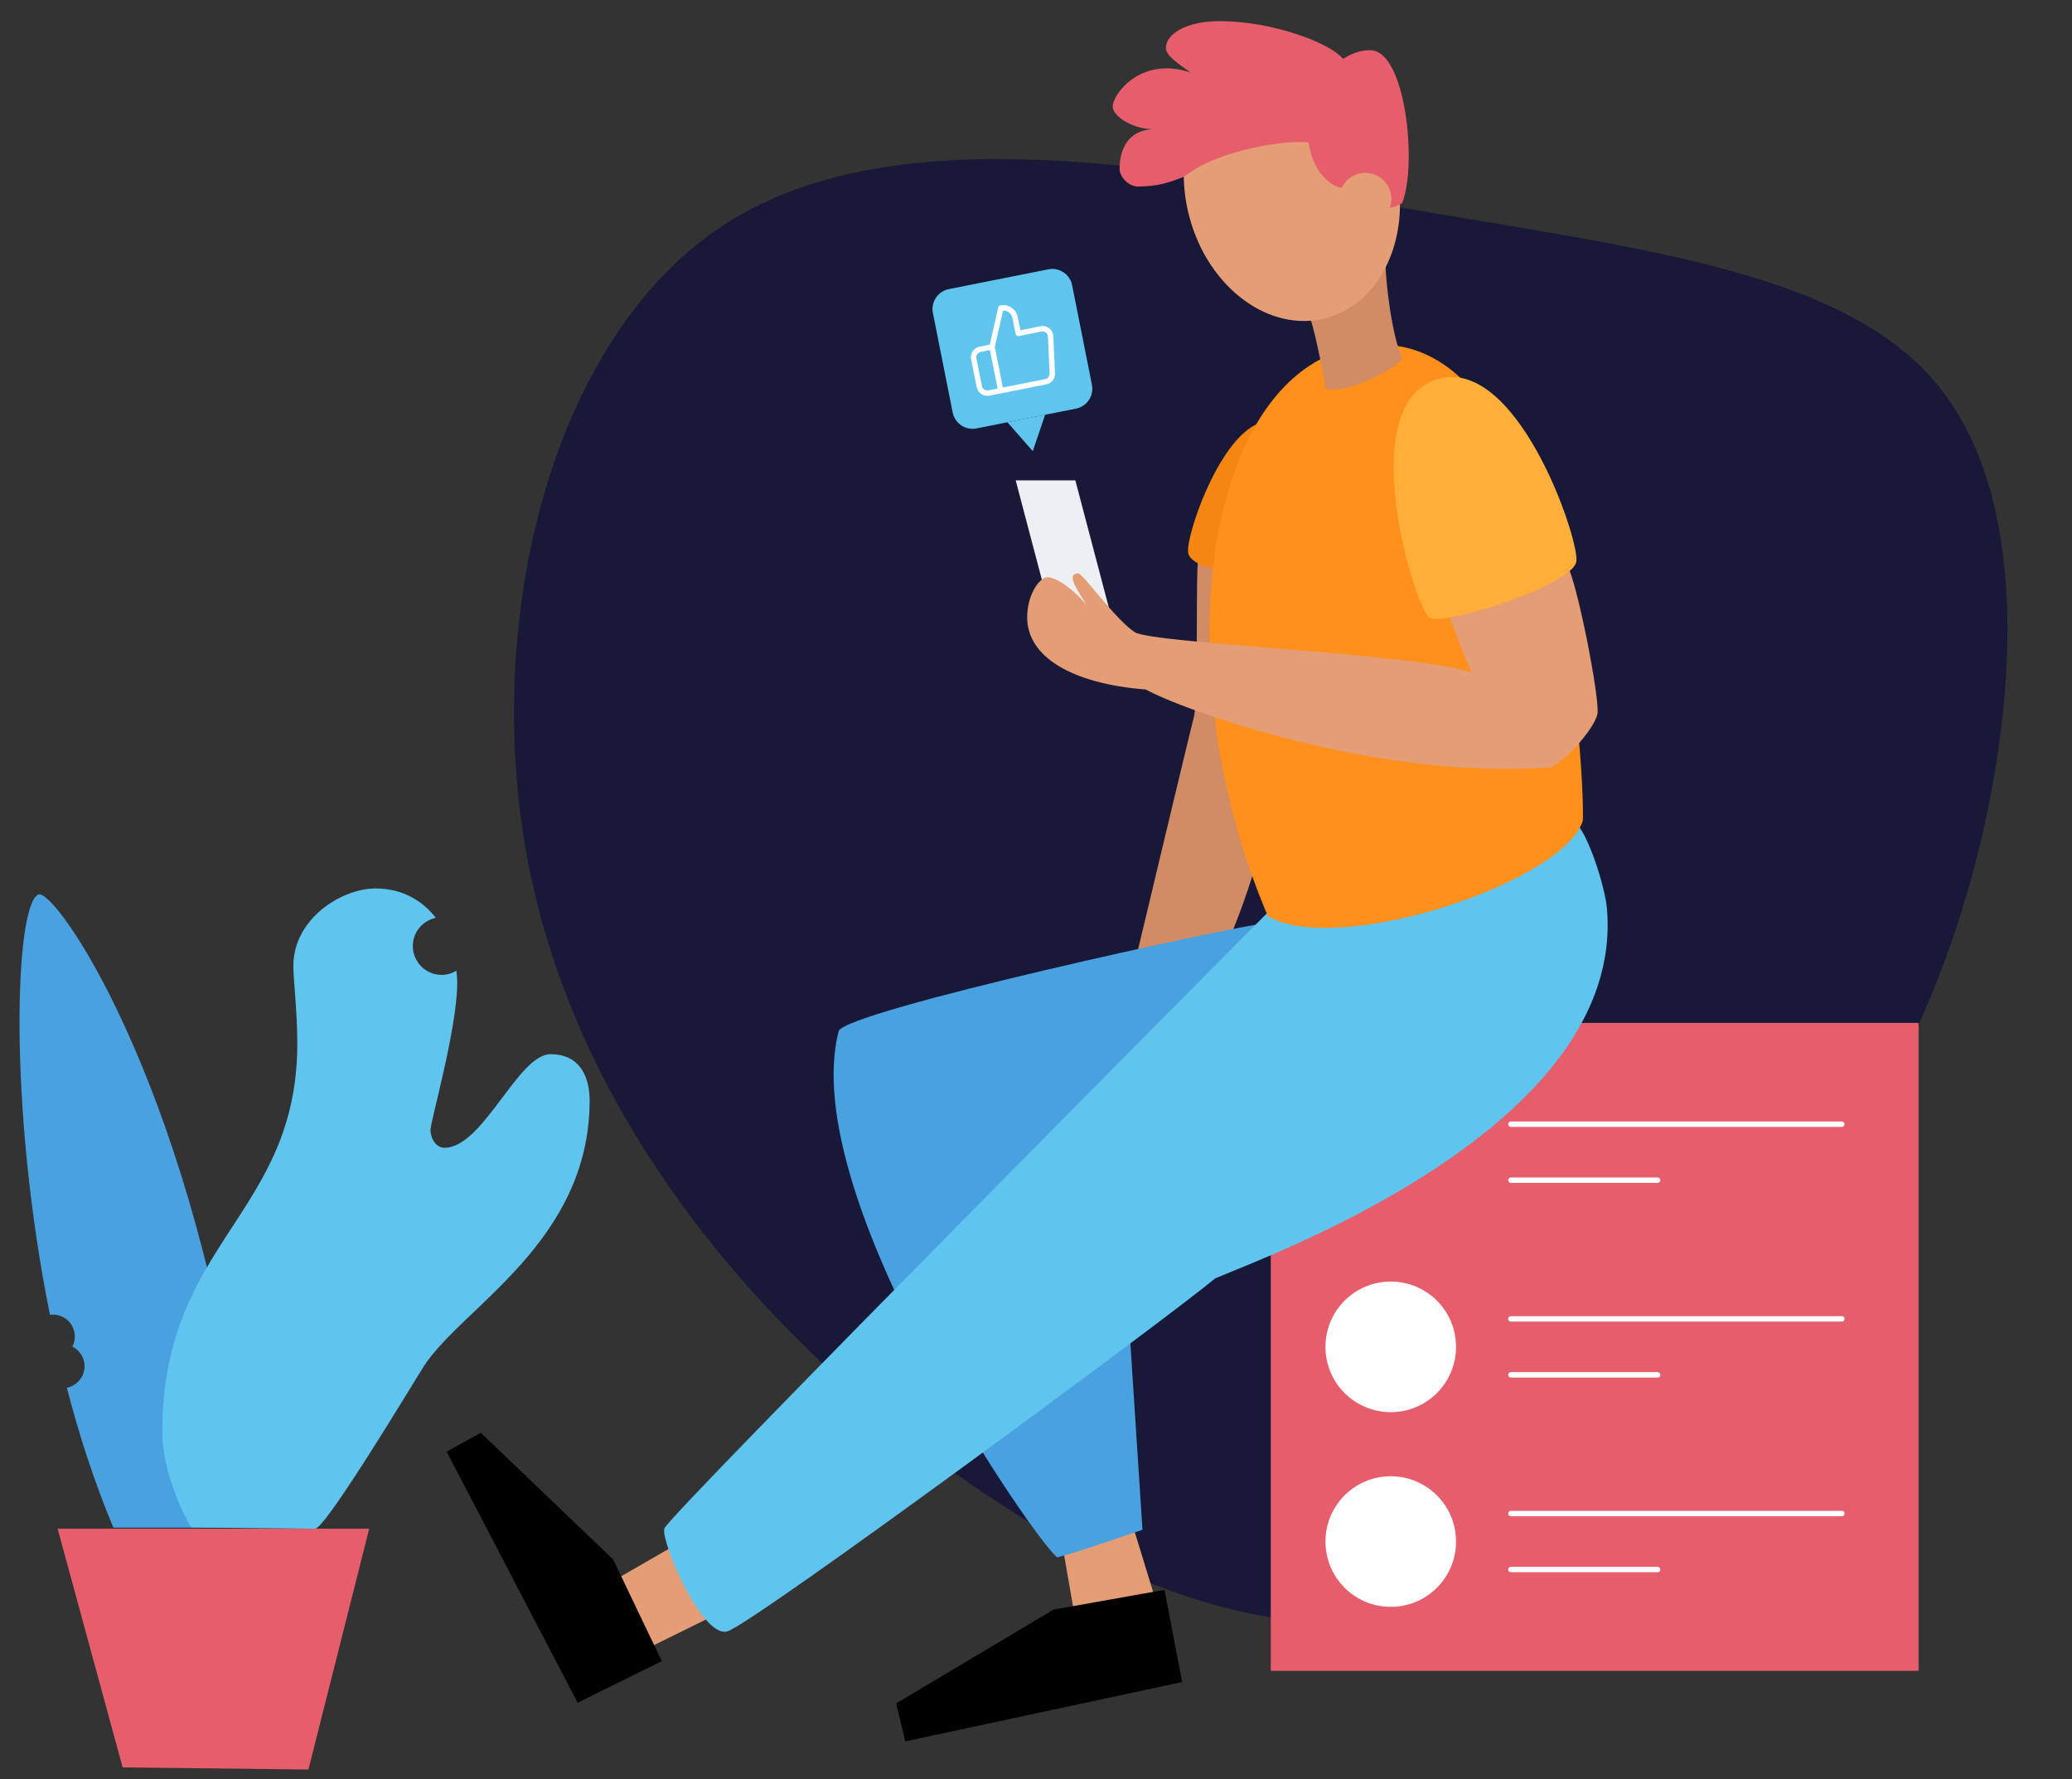 <svg xmlns="http://www.w3.org/2000/svg" viewBox="0 0 784 673" width="784" height="673">
	<rect x="0" y="0" width="784" height="673" fill="#333333" stroke="none"/>
	<style>
		tspan { white-space:pre }
		.shp0 { fill: #181938 } 
		.shp1 { fill: #d18c65 } 
		.shp2 { fill: #ecf0f2 } 
		.shp3 { fill: #e65e6c } 
		.shp4 { fill: #a4a4a4 } 
		.shp5 { fill: none;stroke: #ffffff;stroke-linecap:round;stroke-linejoin:round;stroke-width: 2.04 } 
		.shp6 { fill: #ffffff } 
		.shp7 { fill: #e49d75 } 
		.shp8 { fill: #49a1e0 } 
		.shp9 { fill: #000000 } 
		.shp10 { fill: #60c5ee } 
		.shp11 { fill: #f48611 } 
		.shp12 { fill: #fe901b } 
		.shp13 { fill: #ffae39 } 
	</style>
	<g id="Layer_2">
		<g id="vector">
			<path id="Layer" class="shp0" d="M732.3 144.63C767.44 186.16 763.45 260.44 749.07 320.03C734.53 379.77 709.45 425 674.31 479C639.17 533 594 595.9 534.22 610.44C474.44 624.98 400.35 591 335.18 537C270.01 483 213.61 408.68 198.6 319.55C183.6 230.25 209.78 125.94 274.96 84.41C340.14 42.88 444.44 64.12 533.74 79.14C622.87 94.31 697.15 103.1 732.3 144.63Z" />
			<path id="Layer" class="shp1" d="M453.54 209.69C452.18 216.34 453.66 263.95 451.69 271.46C449.72 278.97 427.86 370.75 427.86 370.75L462.63 361.14C462.63 361.14 474.82 334.35 479.24 310.23C483.13 289 482.57 210.06 453.54 209.69Z" />
			<path id="Layer" class="shp2" d="M419.79 230.71L397.23 230.71L384.31 181.71L406.88 181.71L419.79 230.71L419.79 230.71Z" />
			<path id="Layer" class="shp3" d="M480.84 386.96L725.95 386.96L725.95 632.07L480.84 632.07L480.84 386.96Z" />
			<path id="Layer" class="shp4" d="M512.23 440.57C498.57 440.57 487.53 429.53 487.53 415.87C487.53 402.21 498.57 391.17 512.23 391.17C525.89 391.17 536.93 402.21 536.93 415.87C536.93 429.53 525.89 440.57 512.23 440.57Z" />
			<path id="Layer" class="shp5" d="M571.69 425.28L696.92 425.28" />
			<path id="Layer" class="shp5" d="M571.69 446.45L627.21 446.45" />
			<path id="Layer" class="shp5" d="M571.69 498.93L696.92 498.93" />
			<path id="Layer" class="shp5" d="M571.69 520.1L627.21 520.1" />
			<path id="Layer" class="shp5" d="M571.69 572.57L696.92 572.57" />
			<path id="Layer" class="shp5" d="M571.69 593.74L627.21 593.74" />
			<path id="Layer" class="shp6" d="M526.23 534.21C512.57 534.21 501.53 523.17 501.53 509.51C501.53 495.85 512.57 484.81 526.23 484.81C539.89 484.81 550.93 495.85 550.93 509.51C550.93 523.17 539.89 534.21 526.23 534.21Z" />
			<path id="Layer" class="shp6" d="M526.23 607.86C512.57 607.86 501.53 596.82 501.53 583.16C501.53 569.5 512.57 558.46 526.23 558.46C539.89 558.46 550.93 569.5 550.93 583.16C550.93 596.82 539.89 607.86 526.23 607.86Z" />
			<path id="Layer" class="shp7" d="M232.83 597.56L255.88 584.29L270.46 610.99L243.61 624.25L232.83 597.56L232.83 597.56Z" />
			<path id="Layer" class="shp7" d="M401.94 584.29L407.08 613.8L438.25 608.5L427.97 575.01L401.94 584.29L401.94 584.29Z" />
			<path id="Layer" class="shp8" d="M479.08 349.25C469.9 349.75 319.27 382.46 317.31 390.13C301.18 453.05 393.31 585.13 400.08 589.13C407.38 587.37 432.29 578.69 432.29 578.69L426.57 490.62L479.08 349.25Z" />
			<path id="Layer" class="shp9" d="M250.4 628.39L232 589.93L181.93 542.02L169 549.14L218.57 644.14L250.4 628.39L250.4 628.39Z" />
			<path id="Layer" class="shp9" d="M440.61 601.43L398.63 608.91L339.09 644.38L342.52 658.75L447.3 636.31L440.61 601.43L440.61 601.43Z" />
			<path id="Layer" class="shp10" d="M595.28 310.23C601.14 314.92 607.28 336.06 607.99 343.23C615.66 426.41 478.75 475.39 459.79 483.61C441.79 498.66 284.79 614.4 275.22 617.14C265.65 619.88 250 583.14 251.37 578.23C252.74 573.32 482.85 342 482.85 342L595.28 310.23Z" />
			<path id="Layer" class="shp11" d="M485.19 160.5C465.82 150.93 447.91 203.42 449.63 209.43C451.35 215.44 469.13 217.16 473.63 217.16C478.13 217.16 485.19 160.5 485.19 160.5Z" />
			<path id="Layer" class="shp12" d="M522.33 130.39C593.03 130.39 599.7 298.94 598.9 310.44C591.76 333.88 506.12 362.04 479.76 346.63C437.93 248.55 457.2 130.39 522.33 130.39Z" />
			<path id="Layer" class="shp7" d="M592.86 213.49C596.81 220.23 605.31 264.15 604.46 269.88C603.61 275.61 590.46 290.07 585.78 290.39C519.24 294.91 447.07 268.32 433.58 260.85C405.36 258.6 388.66 248.41 388.66 233.51C388.66 224.71 393.54 218.37 396.23 218.37C401.33 218.37 410.39 227.16 411.49 229.73C409.29 225.21 402.39 216.91 408.07 216.91C409.65 216.91 422.47 234.83 429.43 239.18C436.39 243.53 536.84 247.18 556.98 254.5C554.41 249.38 547.21 230.82 547.09 228.14C546.97 225.46 592.86 213.49 592.86 213.49Z" />
			<path id="Layer" class="shp3" d="M116.7 669.4L46.4 668.6L21.8 578.3L139.7 578.3L116.7 669.4Z" />
			<path id="Layer" class="shp8" d="M90.8 542.9C70.5 407 20.8 335.7 14.5 338.4C5.6 342.3 3 418.6 18.9 497.4C19.3 497.4 19.6 497.3 20 497.3C24.6 497.3 28.3 501 28.3 505.6C28.3 507 28 508.3 27.4 509.4C30.1 510.8 32 513.6 32 516.8C32 520.8 29.1 524.2 25.3 525C30 543.2 35.9 561.2 42.9 577.9C46.5 577.9 86.9 577.9 86.9 577.9C86.9 577.9 93.8 562.7 90.8 542.9Z" />
			<path id="Layer" class="shp10" d="M208.3 398.8C196 398.8 182.8 434.2 168.2 434.2C165 434.2 162.9 430.7 162.9 427.4C162.9 424.2 173 389 173 371.9C173 370.4 172.9 368.8 172.7 367.2C171.1 368.2 169.1 368.8 167.1 368.8C161.1 368.8 156.2 363.9 156.2 357.9C156.2 352.6 159.9 348.3 164.9 347.2C159.8 340.7 152.3 336.1 142.1 336.1C129.2 336.1 111 347.6 111 365.4C111 370.4 112.5 383.1 112.5 394.6C112.5 459.8 61.4 469.6 61.4 541.8C61.4 557 69.8 573.7 72.3 577.8C72.3 577.8 115.1 578.3 119.2 578.3C123.3 578.3 156.6 522.7 160.4 516.8C174.9 494.4 223.1 469.8 223.1 416.3C223.1 408.8 220.4 398.8 208.3 398.8Z" />
			<path id="Layer" class="shp10" d="M359.03 109.37L396.65 101.89C400.82 101.06 404.85 103.76 405.68 107.93L413.16 145.55C413.99 149.72 411.29 153.75 407.12 154.58L369.5 162.06C365.33 162.89 361.3 160.19 360.47 156.02L352.99 118.4C352.16 114.23 354.86 110.2 359.03 109.37Z" />
			<path id="Layer" fill-rule="evenodd" class="shp5" d="M393.85 124.41C393.89 124.4 393.93 124.4 393.97 124.39C394.01 124.38 394.05 124.38 394.09 124.37C394.13 124.37 394.18 124.36 394.22 124.36C394.26 124.36 394.3 124.35 394.34 124.35C394.74 124.33 395.14 124.39 395.52 124.53C395.9 124.66 396.25 124.87 396.55 125.15C396.85 125.42 397.09 125.74 397.26 126.11C397.43 126.47 397.53 126.87 397.55 127.27L398.16 141.27C398.18 141.64 398.13 142 398.02 142.35C397.9 142.7 397.73 143.03 397.5 143.31C397.27 143.6 396.99 143.84 396.68 144.03C396.37 144.22 396.02 144.35 395.66 144.42L378.66 147.79L378.66 147.77L378.66 147.77L375.37 131.24L370.86 132.13C370.46 132.21 370.09 132.36 369.75 132.59C369.42 132.81 369.13 133.1 368.91 133.44C368.68 133.77 368.53 134.15 368.45 134.54C368.37 134.94 368.37 135.34 368.45 135.74L370.55 146.26C370.63 146.65 370.78 147.03 371.01 147.37C371.23 147.7 371.52 147.99 371.85 148.21C372.18 148.44 372.56 148.59 372.95 148.67C373.35 148.75 373.76 148.75 374.15 148.67L378.66 147.77L375.37 131.26L378.7 116.53C379.29 116.41 379.9 116.41 380.49 116.53C381.09 116.64 381.65 116.88 382.15 117.21C382.65 117.55 383.08 117.98 383.42 118.48C383.75 118.98 383.98 119.55 384.1 120.14L385.3 126.14L393.85 124.41Z" />
			<path id="Layer" class="shp10" d="M390.78 170.66L395.46 156.88L381.18 159.72L390.78 170.66L390.78 170.66Z" />
			<path id="Layer" class="shp13" d="M542.66 143.82C573.27 132.6 597.47 203.32 596.48 212.28C595.49 221.24 546.48 236.93 540.96 233.69C535.44 230.45 512.32 154.94 542.66 143.82Z" />
			<path id="Layer" class="shp1" d="M524.33 99.72C524 103.97 526.59 127.72 530.64 135.47C528.85 138.99 510.45 149.22 501.64 147.03C500.44 140.45 497.25 122.78 494.64 117.4C499.35 114.94 524.33 99.72 524.33 99.72Z" />
			<path id="Layer" class="shp7" d="M501.72 120.34C480.26 126.03 457.16 108.89 450.02 82C442.88 55.11 454.46 28.77 475.92 23.08C497.37 17.39 520.48 34.52 527.62 61.42C534.75 88.31 523.17 114.64 501.72 120.34Z" />
			<path id="Layer" class="shp3" d="M507.67 71.05C505.45 71.17 496.98 66.85 495.1 53.89C488.99 52.89 462.05 55.76 447.93 66.89C442.7 68.89 438.46 70.56 430.55 70.56C426.8 70.56 423.62 66.64 423.62 63.95C423.62 56.54 426.8 49.36 436.09 48.88C428.27 48.71 421.02 43.88 421.02 40.32C421.02 35.59 431.77 21.08 450.52 27.44C446.12 24.26 441.15 21.16 441.15 18.15C441.15 13 448.56 8 461.52 8C481.57 8 503.42 16.31 508.14 22.26C510.34 21.12 513.14 19 518.5 19C531.86 19 536.34 62.28 530.56 76.79C530.2 77.02 529.84 77.23 529.46 77.42C529.08 77.61 528.69 77.79 528.3 77.94C527.9 78.1 527.5 78.23 527.09 78.34C526.68 78.46 526.27 78.55 525.85 78.62" />
			<path id="Layer" class="shp7" d="M507.27 72C508.63 68.14 512.23 65.51 516.32 65.41C520.42 65.3 524.15 67.73 525.71 71.52C527.27 75.3 526.33 79.66 523.34 82.46C520.36 85.27 515.95 85.94 512.27 84.15" />
		</g>
	</g>
</svg>